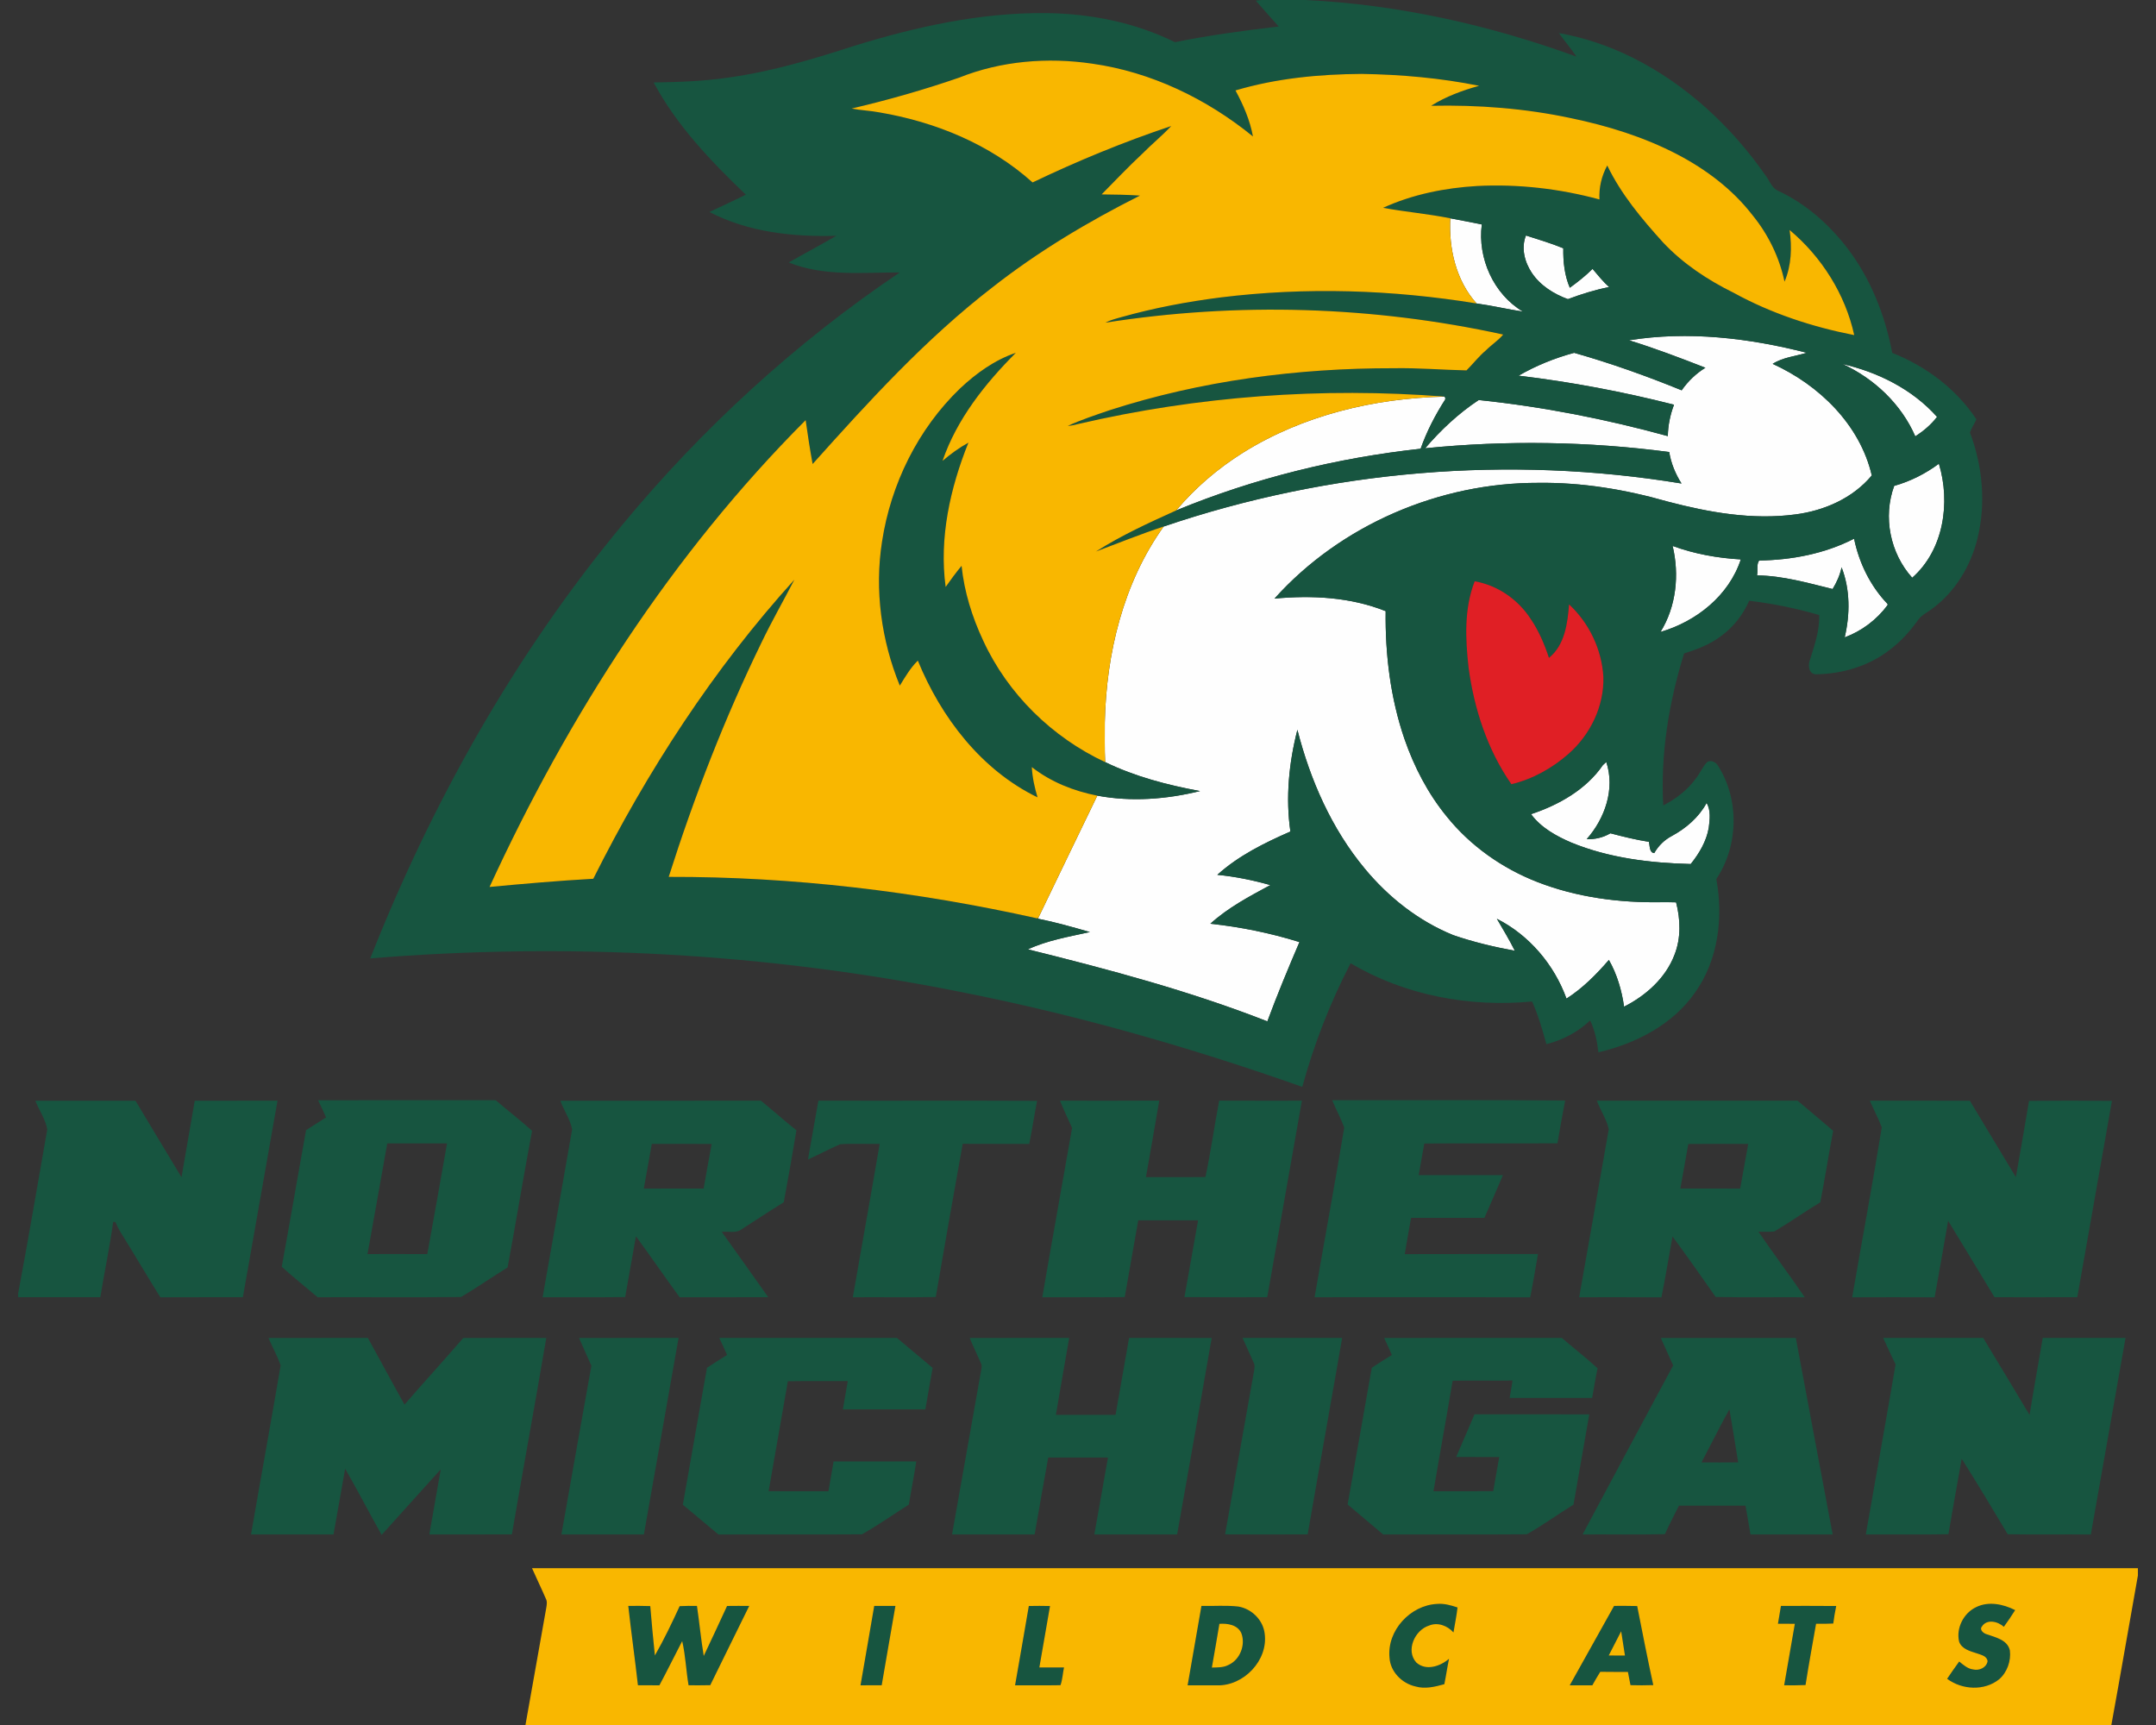<?xml version="1.0" encoding="utf-8"?>
<svg xmlns="http://www.w3.org/2000/svg" height="1600px" style="shape-rendering:geometricPrecision; text-rendering:geometricPrecision; image-rendering:optimizeQuality; fill-rule:evenodd; clip-rule:evenodd" version="1.1" viewBox="0 0 2000 1600" width="2000px">
 <rect x="0" y="0" width="2000" height="1600" fill="#333333" stroke="none"/>
 <defs>
  <style type="text/css">
   
    .fil1 {fill:#175540;fill-rule:nonzero}
    .fil3 {fill:#E01F25;fill-rule:nonzero}
    .fil2 {fill:#F9B700;fill-rule:nonzero}
    .fil0 {fill:#FEFEFE;fill-rule:nonzero}
   
  </style>
 </defs>
 <g id="Capa_x0020_1">
  
  <g id="Northern_x0020_Michigan_x0020_Wildcats_x0020_.cdr">
   <path class="fil0" d="M1345.34 202.48c9.79,1.75 19.49,3.79 29.25,5.69 -4.05,31.22 10.85,64.66 38.19,80.88 -14.42,-2.23 -28.61,-5.56 -43.05,-7.59 -19.13,-21.3 -25.85,-50.98 -24.39,-78.98zm141.58 507.17c0.8,-0.72 2.36,-2.15 3.13,-2.87 8.33,24.97 -1.27,52.44 -18.15,71.53 7.68,0.35 15.34,-1.49 21.98,-5.41 11.77,3.13 23.63,6.02 35.69,7.92 0.93,3.38 0.31,10.16 4.97,10.45 3.81,-6.74 9.41,-12.24 16.27,-15.85 13.22,-7.14 25.06,-17.31 32.3,-30.64 4.08,6.76 2.94,15.41 2.02,22.94 -2.15,12.6 -8.85,23.85 -16.75,33.7 -37.53,-0.94 -75.62,-5.53 -110.58,-19.83 -14.13,-6.06 -28.25,-13.85 -37.55,-26.42 25.73,-8.56 51.02,-22.76 66.67,-45.52zm64.67 -203.28c20.27,7.45 41.74,11.28 63.26,12.5 -10.97,33.55 -41.32,57.65 -74.5,67.28 14.64,-23.63 17.63,-53.03 11.24,-79.78zm80.25 13.53c30.35,-0.5 60.93,-6.3 88.09,-20.25 4.62,22.51 15.11,43.93 31.06,60.55l0.05 1c-9.99,13.57 -24.01,24.15 -39.84,29.99 5.06,-21.32 5.15,-44.39 -2.87,-64.98 -1.48,7.19 -4.51,13.89 -8.32,20.13 -23.09,-5.65 -46.16,-12.34 -70.12,-12.65 0.92,-4.42 -0.68,-10.2 1.95,-13.79zm125.3 -69.23c14.97,-4.22 29,-11.29 41.46,-20.55 10.94,36 4.49,80.04 -24.76,105.76 -20.48,-22.72 -27.31,-56.45 -16.7,-85.21zm-604.27 -30.67c55.74,-34.86 121.87,-50.64 187.16,-52.13l0.67 1.2 -0.04 1.42c-9.23,14.36 -17.14,29.62 -22.83,45.73 -77.72,8.51 -154.39,27.34 -226.69,57.19 17.56,-20.95 38.61,-38.87 61.73,-53.41zm556.29 -82.38c33.05,7.6 64.94,23.48 87.73,49.05 -5.52,7.26 -12.58,13.15 -20.18,18.08 -13,-29.9 -38.11,-53.62 -67.55,-67.13zm-198.08 -22c54.96,-8.82 111.34,-2.12 164.94,11.6 -10.57,3.24 -22.14,4.21 -31.62,10.27 43.03,19.54 80.98,56.32 91.95,103.5 -17.55,21.11 -44.1,32.71 -70.9,36.16 -39.77,5.32 -79.99,-1.83 -118.43,-11.92 -38.92,-11.14 -79.32,-17.89 -119.9,-17.38 -91.73,-0.27 -183.4,38.96 -244.86,107.36 34.6,-3.24 70.56,-1.4 103.13,11.64 -0.52,40.12 4.43,80.63 17.49,118.68 8.95,25.78 21.69,50.42 38.99,71.59 21.97,27.38 51.59,48.24 84.22,60.96 36.53,14.23 76.12,19.41 115.15,18.74 4.51,-0.03 9.04,0 13.57,0.13 4.12,15.89 4.64,33.15 -1.46,48.61 -8.19,21.63 -26.53,37.89 -46.8,48.17 -2.15,-15.12 -6.5,-30.05 -14.08,-43.36 -11.62,13.46 -24.29,26.25 -39.33,35.88 -11.38,-31.46 -34.6,-58.9 -64.57,-74.03 5.69,9.79 11.61,19.48 16.64,29.64 -19.31,-3.55 -38.5,-8.08 -57.08,-14.49 -32.16,-13.04 -60.19,-35.15 -82.21,-61.81 -30.8,-37.08 -50.54,-82.21 -62.41,-128.64 -7.86,30.67 -11.05,62.91 -6.48,94.36 -24.07,10.53 -48.15,22.39 -67.78,40.15 16.66,1.61 33.09,4.98 49.18,9.51 -19.41,10.47 -39.24,20.91 -55.64,35.84 28,2.99 55.73,8.64 82.63,17.02 -10.42,24.32 -20.6,48.75 -29.77,73.57 -72.08,-28.26 -147.07,-48.18 -222.12,-66.8 18.08,-8.43 38.11,-11.73 57.48,-16.07 -15.94,-4.57 -31.91,-9.15 -48.2,-12.39l0.42 -0.83c18.23,-37.76 36.35,-75.58 54.68,-113.29 31.55,5.91 64.23,3.41 95.27,-4.25 -30.22,-5.58 -60.23,-13.37 -87.97,-26.85 -0.65,-12.24 -0.26,-24.49 -0.35,-36.75 1.38,-63.87 16.97,-129.23 54.62,-181.78 153.67,-52.24 320.17,-66.27 480.35,-39.9 -5.63,-8.89 -9.73,-18.8 -11.39,-29.2 -74.98,-9.87 -151.13,-11.01 -226.38,-3.48 14.47,-16.94 31.06,-32.46 49.66,-44.74 59.27,6.15 117.98,17.66 175.43,33.47 0.15,-9.98 2.23,-19.81 5.73,-29.14 -47.42,-12.03 -95.58,-21.16 -144.17,-26.92 16.05,-9.28 33.66,-16.39 51.53,-21.2 33.88,9.63 67.13,21.47 99.74,34.77 5.86,-8.36 13.3,-15.58 22.02,-20.92 -23.4,-9.15 -46.91,-18.08 -70.92,-25.48zm-90.15 -62.6c-6.64,-10 -10.05,-23.07 -5.39,-34.6 11.62,3.76 23.37,7.2 34.65,11.86 -0.22,12.41 1.11,25.11 6.04,36.62 7.38,-5.38 14.6,-11.03 21.08,-17.51 4.92,5.8 9.7,11.77 15.38,16.88 -13.06,2.54 -25.8,6.56 -38.26,11.2 -13.11,-4.81 -25.65,-12.65 -33.5,-24.45z"/>
   <path class="fil1" d="M1170.48 0l40.34 0c85.96,4.14 170.84,23.14 251.6,52.55 -5.1,-7.55 -11.05,-14.46 -16.33,-21.88 23.6,4.15 46.5,11.99 67.99,22.58 49.93,24.84 92.06,63.96 123.78,109.57 3.82,4.73 5.62,11.69 11.66,14.19 25.61,11.86 47.26,31.16 64.35,53.4 21.56,28.28 34.82,62.16 41.46,96.9 31.27,12.37 59.42,33.47 78.07,61.64 -1.88,4.15 -4.58,7.96 -5.98,12.28 11.69,30.95 14.93,65.4 7.1,97.7 -6.27,25.96 -20.91,50.37 -42.75,66.13 -4.27,3.21 -9.39,5.55 -12.5,10.04 -7.38,10.31 -15.95,19.88 -26.13,27.52 -19.22,15.07 -43.78,22.37 -67.97,22.8 -7.26,0.27 -8.23,-8.07 -6.23,-13.26 4.24,-13.57 9.12,-27.23 8.62,-41.7 -21.21,-6.24 -42.97,-10.59 -64.92,-13.26 -5.67,12.87 -14.55,24.38 -25.96,32.67 -10.18,7.8 -22.32,12.42 -34.45,16.22 -14.09,45.47 -22,93.33 -19.33,140.99 11.65,-6.02 22.38,-14.17 30.15,-24.87 3.96,-4.92 6.3,-11.01 10.74,-15.56 3.64,-1.8 7.73,0.15 9.78,3.39 20.14,31.41 19.24,74.37 -1.44,105.3 6.66,35.86 1.73,75.17 -19.79,105.39 -20.83,29.77 -54.91,47.24 -89.6,55.31 -1.16,-10.17 -3.22,-20.29 -7.67,-29.55 -11.33,10.75 -25.45,18.24 -40.55,22 -3.75,-13.4 -7.53,-26.86 -13.29,-39.57 -57.94,5.49 -118.04,-5.61 -168.34,-35.5 -18.93,36.51 -33.97,75.01 -44.83,114.69 -103.41,-36.53 -209.13,-66.83 -316.78,-88.03 -179.96,-36.1 -364.95,-46.12 -547.83,-31.13 57.13,-144.63 134.29,-282.02 233.66,-401.94 74.24,-89.7 160.91,-169.24 257.55,-234.29 -34.38,-0.16 -70.24,3.94 -102.96,-9.26 14.64,-8.38 29.55,-16.27 44.13,-24.74 -40.01,1.12 -81.75,-3.32 -117.7,-22.1 11.25,-5.36 22.61,-10.49 33.74,-16.07 -32.44,-31.08 -64.18,-64.13 -85.5,-104.07 23.24,-0.33 46.53,-1.14 69.52,-4.56 39.79,-5.51 78.38,-17.05 116.5,-29.39 57.59,-17.8 117.37,-31 177.95,-30.38 41.17,0.46 82.56,8.66 119.62,26.98 31.8,-6.47 64,-10.76 96.22,-14.55 -7.09,-7.99 -14.27,-15.91 -21.26,-24.01 1.4,-0.15 4.18,-0.42 5.56,-0.57zm481.6 1489.53c17.08,0.04 34.17,-0.11 51.26,0.09 -1.11,5.38 -2.01,10.79 -2.73,16.26 -5.32,0.24 -10.64,0.28 -15.94,0.2 -3.33,18.95 -6.8,37.86 -9.78,56.86 -6.61,0.33 -13.24,0.28 -19.83,0.22 3.3,-19.02 6.65,-38.02 9.91,-57.04 -5.25,-0.04 -10.46,-0.04 -15.67,-0.04 0.9,-5.52 1.86,-11.05 2.78,-16.55zm-154.79 0c7.14,-0.02 14.29,-0.07 21.43,0.13 4.81,24.49 9.65,48.98 14.93,73.35 -7.05,0.24 -14.1,0.24 -21.13,0.04 -0.76,-4.12 -1.55,-8.21 -2.4,-12.3 -8.56,-0.02 -17.1,0.07 -25.65,-0.09 -2.57,4.1 -5,8.3 -7.36,12.54 -7,-0.04 -13.97,-0.02 -20.95,-0.02 13.73,-24.53 27.45,-49.09 41.13,-73.65zm-4.97 46.01l0 0c5.01,0.02 10.03,0.02 15.06,0.02 -1.16,-7.51 -2.39,-15.01 -3.52,-22.5 -3.85,7.49 -7.62,15.02 -11.54,22.48zm-377.82 -45.97c11.42,0.24 22.93,-0.74 34.32,0.57 12.38,2.12 22.87,12.5 24.35,25.09 3.42,24.86 -19.61,48.76 -44.32,47.99 -9.06,-0.04 -18.1,-0.06 -27.16,-0.04 4.29,-24.54 8.54,-49.07 12.81,-73.61zm16.67 16.59l0 0c-2.23,13.53 -4.64,27.04 -7,40.56 5.16,-0.15 10.64,0.11 15.37,-2.41 10.76,-4.75 16.13,-18.67 11.97,-29.5 -3.44,-7.75 -12.81,-9.21 -20.34,-8.65zm-176.79 -16.54c6.55,-0.14 13.1,-0.14 19.66,0.02 -3.26,18.98 -6.63,37.97 -9.89,56.95 7.62,0.02 15.25,0 22.87,0.02 -1.2,5.45 -1.36,11.21 -3.28,16.48 -14.03,0.27 -28.08,-0.02 -42.12,0.09 4.27,-24.53 8.59,-49.03 12.76,-73.56zm-143.42 -0.05c6.56,-0.06 13.11,-0.06 19.67,-0.04 -4.2,24.54 -8.58,49.07 -12.74,73.63 -6.56,0.02 -13.11,0.02 -19.65,0.02 4.18,-24.54 8.62,-49.05 12.72,-73.61zm-228.14 -0.02c6.8,-0.06 13.59,-0.11 20.4,0.15 1.24,15.28 2.69,30.56 4.29,45.82 8.45,-14.78 15.86,-30.25 22.98,-45.75 5.32,-0.29 10.68,-0.31 16.04,-0.22 2.26,15.45 3.75,31 6.28,46.43 7.34,-15.41 14.49,-30.91 21.65,-46.39 6.85,-0.1 13.7,-0.08 20.56,-0.04 -11.98,24.52 -24.21,48.96 -36.16,73.52 -6.7,0.15 -13.4,0.13 -20.12,0.09 -2.32,-13.61 -2.78,-27.53 -5.91,-40.97 -7.13,13.63 -13.85,27.46 -21.14,41.01 -6.65,-0.02 -13.27,-0.02 -19.92,-0.08 -2.76,-24.56 -6.26,-49.01 -8.95,-73.57zm1250.4 1.1c11.48,-5.65 25.17,-2.76 36.12,2.8 -3.29,5.3 -6.85,10.44 -10.51,15.51 -5.32,-5.03 -15.78,-7.55 -20.31,-0.32 -2.58,3.06 1.56,6.45 4.4,7.18 8.14,2.91 19.26,5.1 21.52,14.99 1.22,9.68 -2.5,20.42 -10.01,26.83 -13.72,11.02 -34.42,9.79 -48.19,-0.5 3.59,-5.43 7.4,-10.72 11.2,-16.02 3.83,3.09 7.77,6.7 12.92,7.35 5.49,1.34 12.3,-1.53 13.39,-7.52 -0.37,-4.86 -5.95,-6 -9.67,-7.32 -6.33,-2.07 -14.38,-4 -16.75,-11.07 -2.88,-12.52 4.27,-26.51 15.89,-31.91zm-544.26 46.79c-2.43,-25.1 19.4,-48.63 44.26,-49.75 6.44,-0.54 12.76,1.27 18.84,3.29 -0.87,7.77 -2.49,15.43 -3.76,23.15 -5.6,-6.22 -14.53,-9.72 -22.63,-6.37 -13.26,4.14 -21.91,23.12 -11.84,34.28 8.95,8.07 22.24,3.54 30.36,-3.46 -1.65,7.81 -2.76,15.74 -4.36,23.57 -8.71,2.39 -17.95,4.73 -26.9,2.06 -12.46,-2.82 -23.25,-13.68 -23.97,-26.77zm457.96 -296.47c30.93,0 61.85,0 92.78,0 14.49,23.71 28.65,47.63 43.01,71.44 3.81,-23.87 8.17,-47.63 12.22,-71.44 25.6,0 51.21,0 76.8,0 -10.75,60.78 -21.4,121.57 -32.18,182.33 -25.71,-0.26 -51.41,0.22 -77.11,-0.24 -14.05,-23.44 -28.06,-46.93 -42.68,-70.02 -4.09,23.33 -8.42,46.62 -12.32,70 -25.54,0.48 -51.09,0.08 -76.63,0.21 9.11,-52.61 18.72,-105.14 27.62,-157.78 -4.09,-8.06 -7.61,-16.36 -11.51,-24.5zm-206.27 0.03c41.74,-0.05 83.48,-0.05 125.24,-0.01 11.21,60.79 22.83,121.48 34.17,182.24 -25.41,0.03 -50.82,0 -76.21,0.03 -1.64,-8.89 -2.96,-17.84 -4.62,-26.71 -20.6,0 -41.2,0 -61.79,0 -4.34,8.8 -8.98,17.45 -13,26.42 -25.44,0.63 -50.91,0.11 -76.35,0.26 27.86,-52.31 55.91,-104.53 83.99,-156.74 -3.73,-8.55 -7.71,-16.96 -11.43,-25.49zm37.73 115.47l0 0c11.34,0.02 22.68,0.09 34.02,-0.04 -2.71,-16.44 -5.23,-32.9 -8.12,-49.29 -8.98,16.24 -17.25,32.88 -25.9,49.33zm-294.38 -115.47c54.95,-0.09 109.89,-0.01 164.83,-0.03 10.97,9.46 22.44,18.34 33.14,28.11 -1.91,9.15 -3.39,18.38 -5.03,27.58 -25.53,0.02 -51.05,0 -76.57,0 0.97,-5.39 1.91,-10.79 2.72,-16.18 -18.52,0.26 -37.04,-0.15 -55.55,0.2 -5.76,34.21 -12.02,68.33 -17.78,102.52 18.47,-0.04 36.93,0.04 55.4,-0.04 1.92,-10.56 3.72,-21.13 5.58,-31.7 -13.33,-0.06 -26.62,0.02 -39.94,-0.04 5.62,-13.22 11.38,-26.37 17.03,-39.57 35.48,0.02 70.96,-0.07 106.44,0.04 -4.84,27.91 -9.68,55.83 -14.63,83.7 -14.57,8.95 -28.43,19.17 -43.31,27.51 -44.41,0.37 -88.84,0 -133.26,0.18 -10.94,-9.35 -22.02,-18.5 -32.96,-27.84 7.42,-42.29 14.97,-84.53 22.41,-126.8 6.15,-4.01 12.29,-8.03 18.59,-11.82 -2.15,-5.37 -4.69,-10.57 -7.11,-15.82zm-131.35 -0.03c30.79,0 61.59,0 92.38,0 -10.5,60.76 -21.49,121.44 -31.98,182.2 -25.54,0.11 -51.06,0.15 -76.6,-0.01 8.97,-50.64 17.86,-101.27 26.92,-151.89 0.31,-2.43 0.92,-4.97 -0.33,-7.18 -3.37,-7.75 -7,-15.39 -10.39,-23.12zm-253.14 0.02c30.76,-0.04 61.55,0 92.31,-0.02 -4.06,23.79 -8.39,47.54 -12.33,71.34 18.45,0.02 36.9,-0.03 55.35,0.02 4.27,-23.77 8.28,-47.59 12.53,-71.36 25.54,0.02 51.1,-0.02 76.65,0.02 -10.49,60.77 -21.34,121.52 -32.07,182.26 -25.61,0 -51.2,0 -76.8,0 4.26,-23.77 8.51,-47.54 12.65,-71.33 -18.48,-0.04 -36.95,0 -55.42,-0.04 -4.23,23.79 -8.54,47.56 -12.61,71.37 -25.54,0 -51.08,0 -76.61,0 9.09,-51.04 18.02,-102.1 27.14,-153.12 0.62,-2.35 0.36,-4.58 -0.78,-6.68 -3.29,-7.51 -6.88,-14.9 -10.01,-22.46zm-232.29 -0.02c54.94,0 109.88,0 164.81,0 11.08,9.19 22.11,18.47 33.12,27.75 -2.3,12.83 -4.47,25.68 -6.77,38.53 -25.51,0 -51.01,0.02 -76.51,0 1.48,-8.76 2.99,-17.51 4.55,-26.24 -18.52,0.1 -37.04,-0.18 -55.57,0.15 -5.91,34.01 -11.93,68 -17.84,101.99 18.49,0.09 36.97,0.03 55.46,0.03 1.6,-9.2 3.28,-18.39 4.8,-27.62 25.58,-0.03 51.14,0.12 76.71,-0.07 -2.04,13.39 -4.72,26.66 -6.89,40.03 -14.45,9.22 -28.61,19.18 -43.5,27.6 -44.36,0.33 -88.75,-0.02 -133.12,0.18 -11.05,-9.17 -21.99,-18.47 -33.03,-27.63 7.34,-42.37 14.95,-84.68 22.38,-127.01 6.19,-3.98 12.29,-8.08 18.6,-11.88 -2.25,-5.35 -4.69,-10.6 -7.2,-15.81zm-130.12 0.02c30.79,-0.04 61.57,0 92.38,-0.02 -10.76,60.76 -21.42,121.54 -32.19,182.28 -25.5,-0.02 -51,0 -76.5,0 9.32,-52.16 18.36,-104.36 27.8,-156.5 -3.73,-8.64 -7.77,-17.13 -11.49,-25.76zm-288.07 0.01c30.75,-0.07 61.48,-0.01 92.23,-0.03 11.37,20.58 22.48,41.33 33.98,61.84 17.94,-20.76 36.53,-40.96 54.45,-61.77 25.68,-0.18 51.37,-0.04 77.07,-0.05 -10.36,60.77 -21.47,121.42 -31.92,182.18 -25.54,0.17 -51.06,0.02 -76.6,0.08 3.52,-20.13 7.02,-40.27 10.61,-60.39 -18.4,20.16 -36.46,40.61 -54.82,60.81 -11.52,-20.35 -22.16,-41.17 -33.86,-61.4 -3.64,20.3 -7.27,40.63 -10.8,60.98 -25.52,-0.02 -51.02,0.01 -76.52,-0.02 9.04,-52.27 18.59,-104.45 27.47,-156.74 -2.99,-8.8 -7.66,-16.94 -11.29,-25.49zm270.73 -220.07c62.01,-0.02 124.04,0.09 186.05,-0.04 11.12,9 21.77,18.6 32.98,27.49 -3.65,22.3 -7.62,44.54 -11.75,66.74 -13.25,8.2 -26.2,16.85 -39.33,25.24 -5.24,3.78 -12.13,1.48 -18.15,2.25 14.36,20.2 28.85,40.31 43.08,60.6 -27.39,0.09 -54.79,-0.06 -82.17,0.05 -13.72,-18.72 -26.82,-37.87 -40.56,-56.58 -3.19,18.84 -6.78,37.58 -9.98,56.41 -25.52,0.34 -51.06,0.02 -76.59,0.17 9.09,-51.92 18.43,-103.79 27.39,-155.73 -1.73,-9.31 -7.75,-17.6 -10.97,-26.6zm84.88 40.1l0 0c-2.51,13.81 -4.99,27.62 -7.42,41.42 18.5,-0.09 37.01,-0.01 55.51,-0.03 2.41,-13.79 4.86,-27.57 7.42,-41.32 -18.5,-0.24 -37.01,-0.07 -55.51,-0.07zm-571.88 -40.09c30.97,0 61.96,-0.01 92.93,0.02 14.12,23.72 28.46,47.3 42.68,70.96 4.07,-23.66 8.17,-47.32 12.28,-70.98 25.59,-0.05 51.18,0.06 76.78,-0.05 -10.68,60.78 -21.4,121.54 -32.13,182.32 -25.52,0.09 -51.06,-0.08 -76.58,0.09 -12.3,-19.8 -24.14,-39.88 -36.44,-59.66 -2.02,-3.24 -3.72,-6.68 -5.19,-10.18 -0.7,-0.05 -1.42,-0.07 -2.13,-0.09 -3.13,23.42 -8.14,46.54 -11.92,69.85 -25.41,0 -50.83,0 -76.24,0l0 -3.35c9.52,-50.65 18.12,-101.5 27.03,-152.28 -1.55,-9.41 -7.59,-17.73 -11.07,-26.65zm1701.75 -0.03c30.93,0.07 61.86,0 92.8,0.03 14.21,23.65 28.42,47.31 42.69,70.91 4.11,-23.59 8.29,-47.15 12.21,-70.78 25.63,-0.22 51.28,-0.25 76.91,0.02 -10.76,60.69 -21.47,121.37 -32.13,182.08 -25.59,0.13 -51.21,0.05 -76.8,0.04 -14.27,-23.68 -28.68,-47.27 -43.03,-70.89 -4.01,23.68 -8.34,47.32 -12.52,70.98 -25.5,-0.13 -51,-0.11 -76.48,0 9.06,-52.55 18.91,-105.01 27.45,-157.63 -3.16,-8.49 -7.57,-16.44 -11.1,-24.76zm-253.2 0.02c62.06,0.01 124.13,0.01 186.22,0 11.01,9.28 22.07,18.5 32.99,27.91 -4.2,22.07 -7.64,44.28 -11.93,66.32 -14.42,8.71 -28.17,18.52 -42.66,27.08 -4.88,0.52 -9.81,0.15 -14.69,0.21 13.97,20.49 28.92,40.3 42.9,60.79 -27.55,-0.18 -55.09,0.33 -82.62,-0.27 -13.16,-18.82 -26.38,-37.62 -40.03,-56.11 -3.46,18.82 -6.46,37.71 -10.29,56.46 -25.44,-0.21 -50.87,-0.06 -76.3,-0.08 9.14,-51.94 18.43,-103.86 27.44,-155.84 -1.94,-9.24 -7.77,-17.51 -11.03,-26.47zm84.82 40.17l0 0c-2.37,13.79 -4.9,27.55 -7.38,41.32 18.5,0.02 37.01,-0.08 55.51,0.03 2.47,-13.79 4.9,-27.6 7.46,-41.39 -18.54,-0.09 -37.07,-0.16 -55.59,0.04zm-330.33 -40.6c72.03,0.13 144.08,-0.38 216.09,0.26 -2.56,13.2 -4.88,26.44 -7.13,39.7 -41.19,0.24 -82.38,-0.15 -123.54,0.2 -1.68,9.78 -3.54,19.52 -5.18,29.31 26.05,0.04 52.09,0 78.14,0.02 -5.72,13.22 -11.3,26.48 -17.18,39.62 -22.68,-0.07 -45.36,-0.02 -68.03,-0.03 -1.95,11.21 -4.1,22.4 -5.8,33.67 41.17,-0.18 82.36,-0.02 123.53,-0.09 -2.34,13.4 -4.55,26.84 -7.24,40.17 -66.65,-0.25 -133.32,-0.03 -199.99,-0.09 9.08,-52.49 18.78,-104.89 27.51,-157.4 -3.19,-8.67 -7.68,-16.79 -11.18,-25.34zm-252.52 0.41c30.69,0.02 61.39,0.13 92.08,-0.08 -4,23.7 -8.19,47.34 -12.34,71 18.4,-0.07 36.79,0.15 55.18,-0.09 4.98,-23.42 8.25,-47.32 12.78,-70.87 25.56,0.17 51.13,0.02 76.71,0.06 -10.72,60.76 -21.4,121.53 -32.15,182.28 -25.59,-0.02 -51.2,0.14 -76.8,-0.08 4.27,-23.75 8.45,-47.5 12.65,-71.25 -18.5,0 -37.01,0 -55.51,0.01 -4.12,23.76 -8.43,47.49 -12.57,71.26 -25.49,0.22 -50.97,-0.06 -76.45,0.13 8.98,-52.4 18.48,-104.71 27.65,-157.09 -3.75,-8.42 -7.84,-16.72 -11.23,-25.28zm-224.11 -0.02c67.61,0.18 135.24,-0.15 202.86,0.17 -2.57,13.31 -4.6,26.69 -7.27,39.99 -20.58,-0.17 -41.15,0.07 -61.72,-0.13 -8.5,47.34 -16.9,94.71 -25,142.12 -25.65,0.48 -51.29,0.02 -76.94,0.22 8.23,-47.43 16.83,-94.82 24.93,-142.27 -12.28,0.26 -24.6,-0.5 -36.83,0.35 -9.99,4.49 -19.75,9.56 -29.71,14.16 3.35,-18.19 6.29,-36.44 9.68,-54.61zm-464.07 -0.35c54.9,-0.13 109.81,-0.04 164.71,-0.06 11.18,9.56 22.81,18.54 33.75,28.36 -7.95,42.18 -14.84,84.57 -22.7,126.77 -14.53,8.93 -28.52,18.78 -43.22,27.43 -44.29,0.46 -88.65,0.04 -132.97,0.2 -11.08,-9.46 -22.55,-18.48 -33.32,-28.28 7.77,-42.18 14.89,-84.49 22.57,-126.69 6.22,-3.87 12.3,-7.96 18.52,-11.82 -2.3,-5.38 -4.8,-10.66 -7.34,-15.91zm64.13 39.99l0 0c-6.12,34.21 -12.12,68.46 -18.32,102.65 18.48,0 36.97,-0.06 55.45,0.03 6.28,-34.19 12.25,-68.45 18.32,-102.68 -18.48,0 -36.97,-0.02 -55.45,0zm531.42 -700.28c14.97,-14.05 32.08,-26.4 51.68,-33.01 -28.61,28.7 -54.7,61.49 -68.01,100.27 7.44,-6.41 15.41,-12.19 24.03,-16.94 -16.94,42.16 -27.27,88.32 -21.12,133.84 4.71,-6.69 9.55,-13.3 14.78,-19.6 2.45,24.09 9.8,47.49 20.04,69.36 22.79,49.46 63.9,89.71 113.16,112.72 27.74,13.48 57.75,21.27 87.97,26.85 -31.04,7.66 -63.72,10.16 -95.27,4.25 -21.83,-4.25 -43.15,-12.71 -60.74,-26.51 0.52,9.57 2.54,18.94 5.33,28.09 -52.15,-25.26 -89.49,-74.12 -111.07,-126.86 -6.86,6.74 -11.71,15.1 -16.71,23.22 -17.17,-42 -23.53,-88.6 -16.5,-133.54 8.15,-53.41 33.36,-104.58 72.43,-142.14zm-0.96 -288.22l0 0c-32.68,11.28 -66,20.77 -99.64,28.63 8.61,1.73 17.47,1.95 26.11,3.64 51.72,8.8 102.44,29.57 141.73,64.92 41.78,-19.99 84.66,-37.67 128.59,-52.32 -8.47,9.04 -18.12,16.88 -26.81,25.68 -13.03,12.14 -25.26,25.06 -37.76,37.73 11.88,0.09 23.75,0.31 35.59,1.09 -48.09,24.15 -94.55,51.9 -136.95,85.17 -61.9,47.76 -114.7,105.78 -166.7,163.81 -2.49,-13.51 -4.57,-27.1 -6.48,-40.69 -123.95,124.19 -220.08,274.01 -293.23,432.98 32.04,-2.99 64.09,-5.8 96.24,-7.59 50.02,-99.85 111.47,-194.56 186.55,-277.43 -10.07,19.44 -20.97,38.48 -30.47,58.24 -34.19,70.14 -62.49,143.09 -86.12,217.44 114.9,-0.31 229.66,13.48 341.75,38.45l1.14 -0.5 -0.42 0.83c16.29,3.24 32.26,7.82 48.2,12.39 -19.37,4.34 -39.4,7.64 -57.48,16.07 75.05,18.62 150.04,38.54 222.12,66.8 9.17,-24.82 19.35,-49.25 29.77,-73.57 -26.9,-8.38 -54.63,-14.03 -82.63,-17.02 16.4,-14.93 36.23,-25.37 55.64,-35.84 -16.09,-4.53 -32.52,-7.9 -49.18,-9.51 19.63,-17.76 43.71,-29.62 67.78,-40.15 -4.57,-31.45 -1.38,-63.69 6.48,-94.36 11.87,46.43 31.61,91.56 62.41,128.64 22.02,26.66 50.05,48.77 82.21,61.81 18.58,6.41 37.77,10.94 57.08,14.49 -5.03,-10.16 -10.95,-19.85 -16.64,-29.64 29.97,15.13 53.19,42.57 64.57,74.03 15.04,-9.63 27.71,-22.42 39.33,-35.88 7.58,13.31 11.93,28.24 14.08,43.36 20.27,-10.28 38.61,-26.54 46.8,-48.17 6.1,-15.46 5.58,-32.72 1.46,-48.61 -4.53,-0.13 -9.06,-0.16 -13.57,-0.13 -39.03,0.67 -78.62,-4.51 -115.15,-18.74 -32.63,-12.72 -62.25,-33.58 -84.22,-60.96 -17.3,-21.17 -30.04,-45.81 -38.99,-71.59 -13.06,-38.05 -18.01,-78.56 -17.49,-118.68 -32.57,-13.04 -68.53,-14.88 -103.13,-11.64 61.46,-68.4 153.13,-107.63 244.86,-107.36 40.58,-0.51 80.98,6.24 119.9,17.38 38.44,10.09 78.66,17.24 118.43,11.92 26.8,-3.45 53.35,-15.05 70.9,-36.16 -10.97,-47.18 -48.92,-83.96 -91.95,-103.5 9.48,-6.06 21.05,-7.03 31.62,-10.27 -53.6,-13.72 -109.98,-20.42 -164.94,-11.6 24.01,7.4 47.52,16.33 70.92,25.48 -8.72,5.34 -16.16,12.56 -22.02,20.92 -32.61,-13.3 -65.86,-25.14 -99.74,-34.77 -17.87,4.81 -35.48,11.92 -51.53,21.2 48.59,5.76 96.75,14.89 144.17,26.92 -3.5,9.33 -5.58,19.16 -5.73,29.14 -57.45,-15.81 -116.16,-27.32 -175.43,-33.47 -18.6,12.28 -35.19,27.8 -49.66,44.74 75.25,-7.53 151.4,-6.39 226.38,3.48 1.66,10.4 5.76,20.31 11.39,29.2 -160.18,-26.37 -326.68,-12.34 -480.35,39.9 -21.21,6.94 -41.88,15.34 -62.76,23.16 23.55,-15 49.05,-26.62 74.42,-38.11 72.3,-29.85 148.97,-48.68 226.69,-57.19 5.69,-16.11 13.6,-31.37 22.83,-45.73l0.04 -1.42 -0.67 -1.2 0.04 0c-113.68,-8.91 -228.75,-0.44 -339.83,25.39 -3.2,0.87 -6.43,1.57 -9.72,1.75 12.52,-5.67 25.59,-10.02 38.57,-14.45 84.93,-27.47 174.51,-39.17 263.61,-39.02 22.59,-0.42 45.18,1.53 67.7,2.01 6.09,-6.11 11.41,-13.02 18.04,-18.62 5.08,-5.15 11.34,-9.05 15.98,-14.63 -120.95,-26.5 -246.79,-30.22 -369.12,-11.01 4.71,-2.4 9.85,-3.74 14.91,-5.14 30.2,-8.52 61.11,-14.34 92.23,-18.3 78.82,-9.74 158.97,-7.2 237.29,5.61 14.44,2.03 28.63,5.36 43.05,7.59 -27.34,-16.22 -42.24,-49.66 -38.19,-80.88 -9.76,-1.9 -19.46,-3.94 -29.25,-5.69 -20.63,-4.15 -41.71,-5.93 -62.33,-9.73 27.36,-12.46 57.32,-18.48 87.24,-20.23 38.16,-1.95 76.61,2.47 113.49,12.48 -0.59,-10.9 1.97,-21.93 7.23,-31.48 12.86,26.72 32.06,49.58 51.82,71.42 18.54,19.68 41.38,34.8 65.54,46.69 34.78,19.1 72.88,31.6 111.74,39.2 -8.35,-37.98 -30.23,-72.58 -59.96,-97.51 2.28,15.98 1.75,32.9 -4.7,47.91 -4.79,-22.67 -15.24,-44.01 -29.92,-61.92 -18.41,-23.79 -42.95,-42.2 -69.47,-56.08 -30.98,-16.15 -64.66,-26.57 -98.79,-33.66 -42.57,-9.08 -86.21,-12.39 -129.66,-11.47 13.68,-8.58 29.02,-14.23 44.52,-18.52 -35.81,-7.26 -72.36,-10.41 -108.85,-11.03 -39.46,0.26 -79.21,4.05 -117.16,15.33 7.25,13.39 13.46,27.6 16.2,42.67 -42.8,-34.88 -94.38,-59.81 -149.32,-67.54 -41.28,-6.04 -84.38,-2.52 -123.27,13.02zm531.24 180.99l0 0c7.85,11.8 20.39,19.64 33.5,24.45 12.46,-4.64 25.2,-8.66 38.26,-11.2 -5.68,-5.11 -10.46,-11.08 -15.38,-16.88 -6.48,6.48 -13.7,12.13 -21.08,17.51 -4.93,-11.51 -6.26,-24.21 -6.04,-36.62 -11.28,-4.66 -23.03,-8.1 -34.65,-11.86 -4.66,11.53 -1.25,24.6 5.39,34.6zm288.23 84.6l0 0c29.44,13.51 54.55,37.23 67.55,67.13 7.6,-4.93 14.66,-10.82 20.18,-18.08 -22.79,-25.57 -54.68,-41.45 -87.73,-49.05zm47.98 113.05l0 0c-10.61,28.76 -3.78,62.49 16.7,85.21 29.25,-25.72 35.7,-69.76 24.76,-105.76 -12.46,9.26 -26.49,16.33 -41.46,20.55zm-125.3 69.23l0 0c-2.63,3.59 -1.03,9.37 -1.95,13.79 23.96,0.31 47.03,7 70.12,12.65 3.81,-6.24 6.84,-12.94 8.32,-20.13 8.02,20.59 7.93,43.66 2.87,64.98 15.83,-5.84 29.85,-16.42 39.84,-29.99l-0.05 -1c-15.95,-16.62 -26.44,-38.04 -31.06,-60.55 -27.16,13.95 -57.74,19.75 -88.09,20.25zm-80.25 -13.53l0 0c6.39,26.75 3.4,56.15 -11.24,79.78 33.18,-9.63 63.53,-33.73 74.5,-67.28 -21.52,-1.22 -42.99,-5.05 -63.26,-12.5zm-189.28 112.86l0 0c5.17,38.32 17.47,76.25 39.72,108.15 19.48,-4.62 37.56,-14.71 52.62,-27.82 20.45,-17.75 33.53,-44.46 32.7,-71.77 -1.44,-25.31 -13.22,-50 -31.82,-67.18 -1.38,17.58 -3.92,37.78 -18.65,49.56 -4.14,-12.59 -9.41,-24.95 -16.87,-35.97 -11.71,-18.08 -30.67,-31.36 -52.03,-35.01 -9.92,25.38 -8.62,53.45 -5.67,80.04zm124.61 90.42l0 0c-15.65,22.76 -40.94,36.96 -66.67,45.52 9.3,12.57 23.42,20.36 37.55,26.42 34.96,14.3 73.05,18.89 110.58,19.83 7.9,-9.85 14.6,-21.1 16.75,-33.7 0.92,-7.53 2.06,-16.18 -2.02,-22.94 -7.24,13.33 -19.08,23.5 -32.3,30.64 -6.86,3.61 -12.46,9.11 -16.27,15.85 -4.66,-0.29 -4.04,-7.07 -4.97,-10.45 -12.06,-1.9 -23.92,-4.79 -35.69,-7.92 -6.64,3.92 -14.3,5.76 -21.98,5.41 16.88,-19.09 26.48,-46.56 18.15,-71.53 -0.77,0.72 -2.33,2.15 -3.13,2.87z"/>
   <path class="fil2" d="M889.69 72.03c38.89,-15.54 81.99,-19.06 123.27,-13.02 54.94,7.73 106.52,32.66 149.32,67.54 -2.74,-15.07 -8.95,-29.28 -16.2,-42.67 37.95,-11.28 77.7,-15.07 117.16,-15.33 36.49,0.62 73.04,3.77 108.85,11.03 -15.5,4.29 -30.84,9.94 -44.52,18.52 43.45,-0.92 87.09,2.39 129.66,11.47 34.13,7.09 67.81,17.51 98.79,33.66 26.52,13.88 51.06,32.29 69.47,56.08 14.68,17.91 25.13,39.25 29.92,61.92 6.45,-15.01 6.98,-31.93 4.7,-47.91 29.73,24.93 51.61,59.53 59.96,97.51 -38.86,-7.6 -76.96,-20.1 -111.74,-39.2 -24.16,-11.89 -47,-27.01 -65.54,-46.69 -19.76,-21.84 -38.96,-44.7 -51.82,-71.42 -5.26,9.55 -7.82,20.58 -7.23,31.48 -36.88,-10.01 -75.33,-14.43 -113.49,-12.48 -29.92,1.75 -59.88,7.77 -87.24,20.23 20.62,3.8 41.7,5.58 62.33,9.73 -1.46,28 5.26,57.68 24.39,78.98 -78.32,-12.81 -158.47,-15.35 -237.29,-5.61 -31.12,3.96 -62.03,9.78 -92.23,18.3 -5.06,1.4 -10.2,2.74 -14.91,5.14 122.33,-19.21 248.17,-15.49 369.12,11.01 -4.64,5.58 -10.9,9.48 -15.98,14.63 -6.63,5.6 -11.95,12.51 -18.04,18.62 -22.52,-0.48 -45.11,-2.43 -67.7,-2.01 -89.1,-0.15 -178.68,11.55 -263.61,39.02 -12.98,4.43 -26.05,8.78 -38.57,14.45 3.29,-0.18 6.52,-0.88 9.72,-1.75 111.08,-25.83 226.15,-34.3 339.83,-25.39l-0.04 0c-65.29,1.49 -131.42,17.27 -187.16,52.13 -23.12,14.54 -44.17,32.46 -61.73,53.41 -25.37,11.49 -50.87,23.11 -74.42,38.11 20.88,-7.82 41.55,-16.22 62.76,-23.16 -37.65,52.55 -53.24,117.91 -54.62,181.78 0.09,12.26 -0.3,24.51 0.35,36.75 -49.26,-23.01 -90.37,-63.26 -113.16,-112.72 -10.24,-21.87 -17.59,-45.27 -20.04,-69.36 -5.23,6.3 -10.07,12.91 -14.78,19.6 -6.15,-45.52 4.18,-91.68 21.12,-133.84 -8.62,4.75 -16.59,10.53 -24.03,16.94 13.31,-38.78 39.4,-71.57 68.01,-100.27 -19.6,6.61 -36.71,18.96 -51.68,33.01 -39.07,37.56 -64.28,88.73 -72.43,142.14 -7.03,44.94 -0.67,91.54 16.5,133.54 5,-8.12 9.85,-16.48 16.71,-23.22 21.58,52.74 58.92,101.6 111.07,126.86 -2.79,-9.15 -4.81,-18.52 -5.33,-28.09 17.59,13.8 38.91,22.26 60.74,26.51 -18.33,37.71 -36.45,75.53 -54.68,113.29l-1.14 0.5c-112.09,-24.97 -226.85,-38.76 -341.75,-38.45 23.63,-74.35 51.93,-147.3 86.12,-217.44 9.5,-19.76 20.4,-38.8 30.47,-58.24 -75.08,82.87 -136.53,177.58 -186.55,277.43 -32.15,1.79 -64.2,4.6 -96.24,7.59 73.15,-158.97 169.28,-308.79 293.23,-432.98 1.91,13.59 3.99,27.18 6.48,40.69 52,-58.03 104.8,-116.05 166.7,-163.81 42.4,-33.27 88.86,-61.02 136.95,-85.17 -11.84,-0.78 -23.71,-1 -35.59,-1.09 12.5,-12.67 24.73,-25.59 37.76,-37.73 8.69,-8.8 18.34,-16.64 26.81,-25.68 -43.93,14.65 -86.81,32.33 -128.59,52.32 -39.29,-35.35 -90.01,-56.12 -141.73,-64.92 -8.64,-1.69 -17.5,-1.91 -26.11,-3.64 33.64,-7.86 66.96,-17.35 99.64,-28.63zm602.63 1463.51c3.92,-7.46 7.69,-14.99 11.54,-22.48 1.13,7.49 2.36,14.99 3.52,22.5 -5.03,0 -10.05,0 -15.06,-0.02zm-361.15 -29.38c7.53,-0.56 16.9,0.9 20.34,8.65 4.16,10.83 -1.21,24.75 -11.97,29.5 -4.73,2.52 -10.21,2.26 -15.37,2.41 2.36,-13.52 4.77,-27.03 7,-40.56zm-637.65 -51.61c496.56,0 993.13,0 1489.68,0l0 6.81c-8.29,46.2 -16.17,92.48 -24.62,138.64l-1471.15 0c6.53,-36.18 12.78,-72.39 19.29,-108.57 0.48,-2.93 1.07,-6.01 -0.42,-8.69 -4.1,-9.49 -8.62,-18.77 -12.78,-28.19zm795.44 82.89l0 0c0.72,13.09 11.51,23.95 23.97,26.77 8.95,2.67 18.19,0.33 26.9,-2.06 1.6,-7.83 2.71,-15.76 4.36,-23.57 -8.12,7 -21.41,11.53 -30.36,3.46 -10.07,-11.16 -1.42,-30.14 11.84,-34.28 8.1,-3.35 17.03,0.15 22.63,6.37 1.27,-7.72 2.89,-15.38 3.76,-23.15 -6.08,-2.02 -12.4,-3.83 -18.84,-3.29 -24.86,1.12 -46.69,24.65 -44.26,49.75zm544.26 -46.79l0 0c-11.62,5.4 -18.77,19.39 -15.89,31.91 2.37,7.07 10.42,9 16.75,11.07 3.72,1.32 9.3,2.46 9.67,7.32 -1.09,5.99 -7.9,8.86 -13.39,7.52 -5.15,-0.65 -9.09,-4.26 -12.92,-7.35 -3.8,5.3 -7.61,10.59 -11.2,16.02 13.77,10.29 34.47,11.52 48.19,0.5 7.51,-6.41 11.23,-17.15 10.01,-26.83 -2.26,-9.89 -13.38,-12.08 -21.52,-14.99 -2.84,-0.73 -6.98,-4.12 -4.4,-7.18 4.53,-7.23 14.99,-4.71 20.31,0.32 3.66,-5.07 7.22,-10.21 10.51,-15.51 -10.95,-5.56 -24.64,-8.45 -36.12,-2.8zm-1250.4 -1.1l0 0c2.69,24.56 6.19,49.01 8.95,73.57 6.65,0.06 13.27,0.06 19.92,0.08 7.29,-13.55 14.01,-27.38 21.14,-41.01 3.13,13.44 3.59,27.36 5.91,40.97 6.72,0.04 13.42,0.06 20.12,-0.09 11.95,-24.56 24.18,-49 36.16,-73.52 -6.86,-0.04 -13.71,-0.06 -20.56,0.04 -7.16,15.48 -14.31,30.98 -21.65,46.39 -2.53,-15.43 -4.02,-30.98 -6.28,-46.43 -5.36,-0.09 -10.72,-0.07 -16.04,0.22 -7.12,15.5 -14.53,30.97 -22.98,45.75 -1.6,-15.26 -3.05,-30.54 -4.29,-45.82 -6.81,-0.26 -13.6,-0.21 -20.4,-0.15zm228.14 0.02l0 0c-4.1,24.56 -8.54,49.07 -12.72,73.61 6.54,0 13.09,0 19.65,-0.02 4.16,-24.56 8.54,-49.09 12.74,-73.63 -6.56,-0.02 -13.11,-0.02 -19.67,0.04zm143.42 0.05l0 0c-4.17,24.53 -8.49,49.03 -12.76,73.56 14.04,-0.11 28.09,0.18 42.12,-0.09 1.92,-5.27 2.08,-11.03 3.28,-16.48 -7.62,-0.02 -15.25,0 -22.87,-0.02 3.26,-18.98 6.63,-37.97 9.89,-56.95 -6.56,-0.16 -13.11,-0.16 -19.66,-0.02zm160.12 -0.05l0 0c-4.27,24.54 -8.52,49.07 -12.81,73.61 9.06,-0.02 18.1,0 27.16,0.04 24.71,0.77 47.74,-23.13 44.32,-47.99 -1.48,-12.59 -11.97,-22.97 -24.35,-25.09 -11.39,-1.31 -22.9,-0.33 -34.32,-0.57zm382.79 -0.04l0 0c-13.68,24.56 -27.4,49.12 -41.13,73.65 6.98,0 13.95,-0.02 20.95,0.02 2.36,-4.24 4.79,-8.44 7.36,-12.54 8.55,0.16 17.09,0.07 25.65,0.09 0.85,4.09 1.64,8.18 2.4,12.3 7.03,0.2 14.08,0.2 21.13,-0.04 -5.28,-24.37 -10.12,-48.86 -14.93,-73.35 -7.14,-0.2 -14.29,-0.15 -21.43,-0.13zm154.79 0l0 0c-0.92,5.5 -1.88,11.03 -2.78,16.55 5.21,0 10.42,0 15.67,0.04 -3.26,19.02 -6.61,38.02 -9.91,57.04 6.59,0.06 13.22,0.11 19.83,-0.22 2.98,-19 6.45,-37.91 9.78,-56.86 5.3,0.08 10.62,0.04 15.94,-0.2 0.72,-5.47 1.62,-10.88 2.73,-16.26 -17.09,-0.2 -34.18,-0.05 -51.26,-0.09z"/>
   <path class="fil3" d="M1362.31 619.23c-2.95,-26.59 -4.25,-54.66 5.67,-80.04 21.36,3.65 40.32,16.93 52.03,35.01 7.46,11.02 12.73,23.38 16.87,35.97 14.73,-11.78 17.27,-31.98 18.65,-49.56 18.6,17.18 30.38,41.87 31.82,67.18 0.83,27.31 -12.25,54.02 -32.7,71.77 -15.06,13.11 -33.14,23.2 -52.62,27.82 -22.25,-31.9 -34.55,-69.83 -39.72,-108.15z"/>
  </g>
 </g>
</svg>